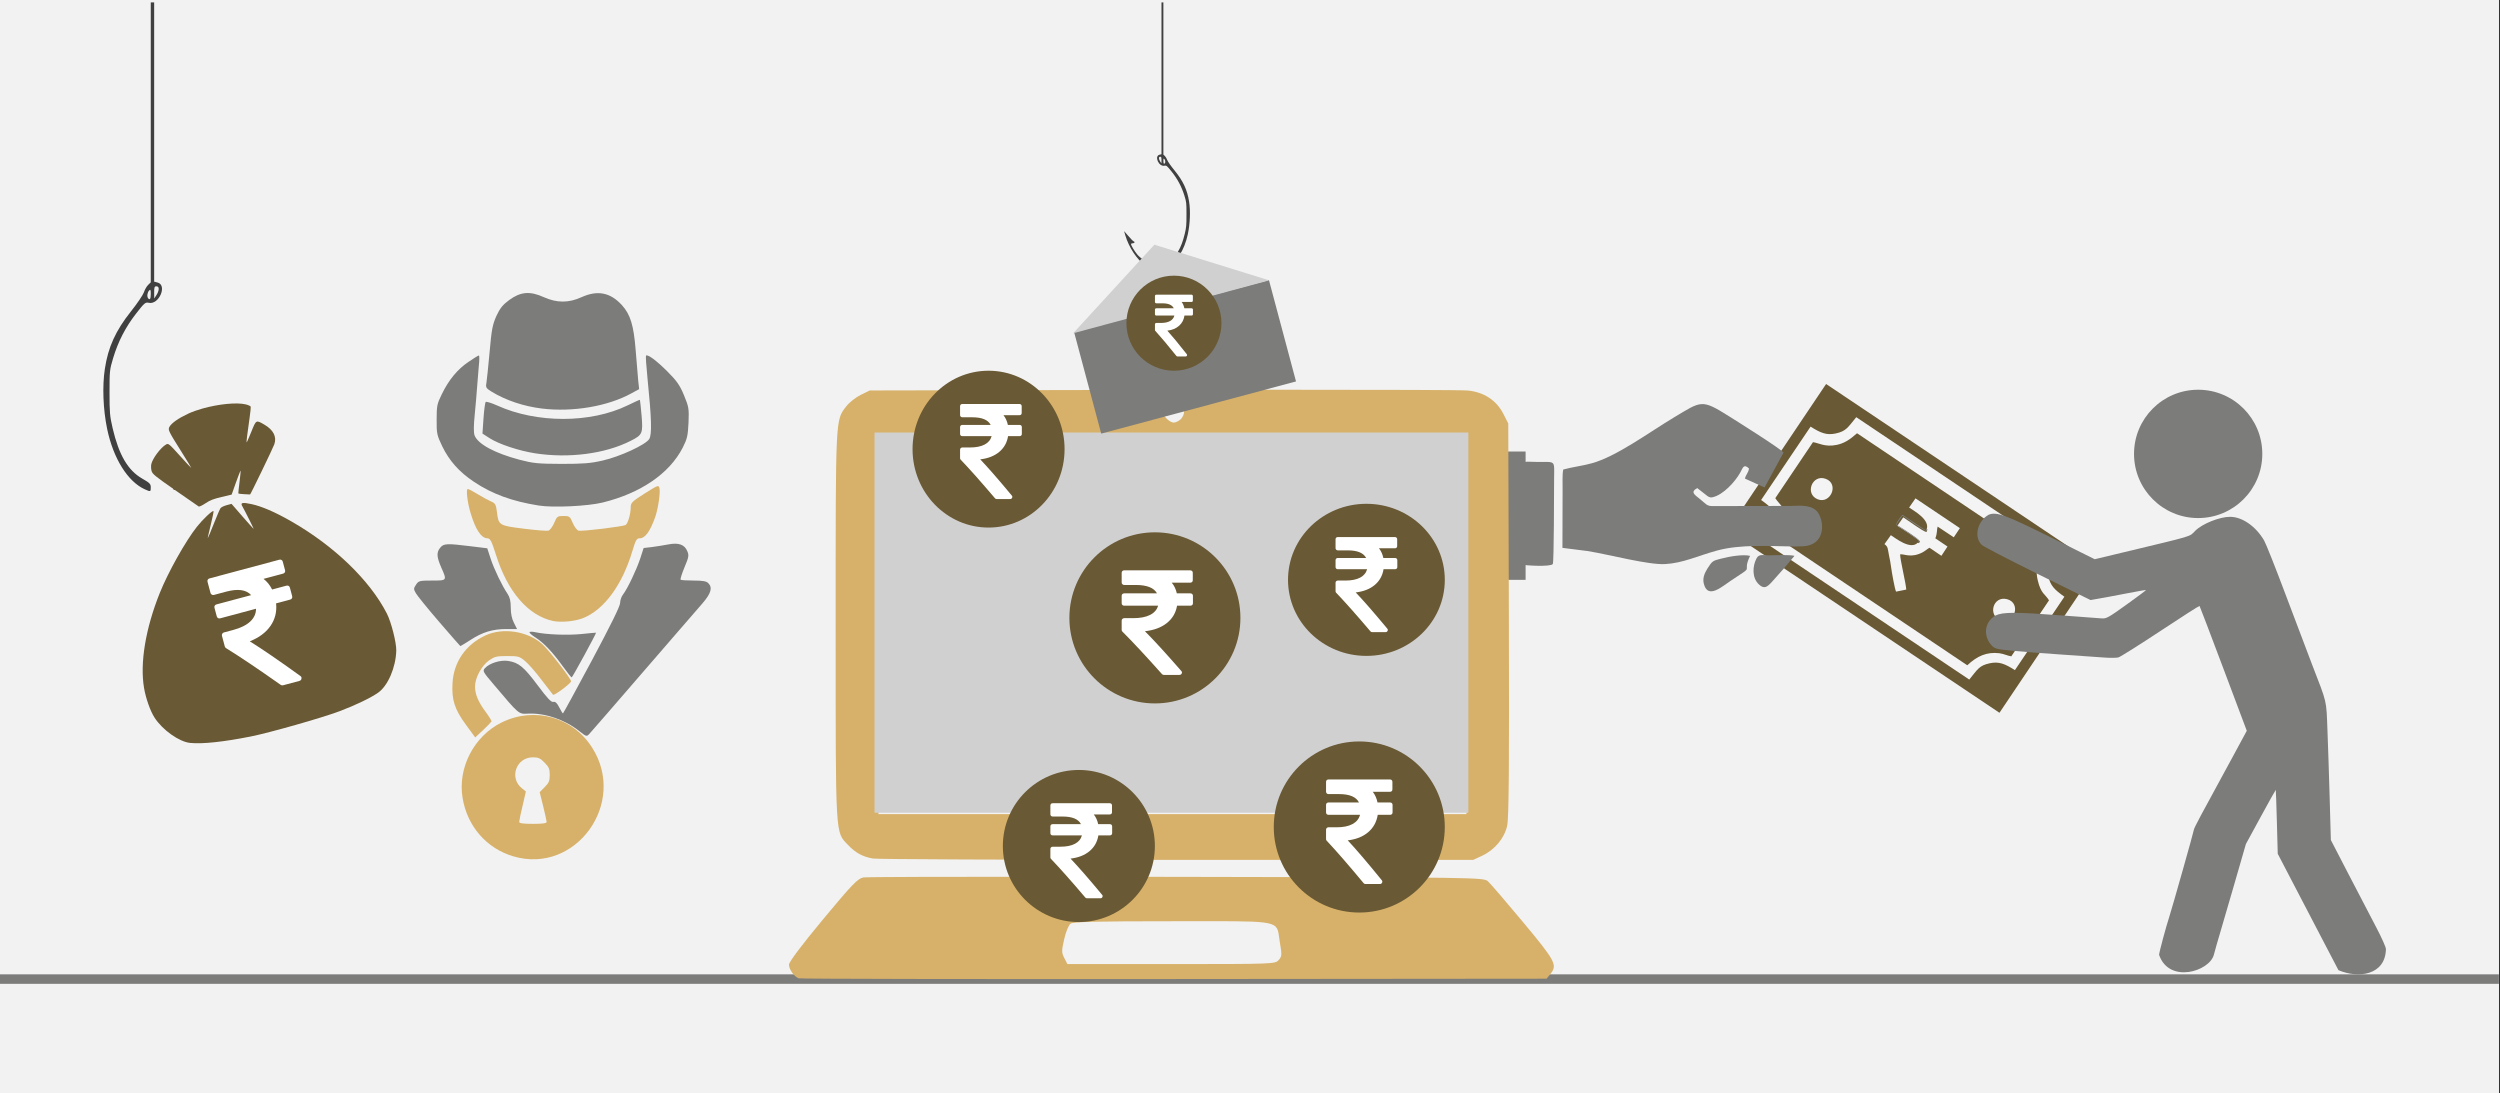 <svg width="526" height="230" xmlns="http://www.w3.org/2000/svg" xmlns:xlink="http://www.w3.org/1999/xlink" overflow="hidden"><rect width="100%" height="100%" fill="#333333" stroke="none"/><defs><clipPath id="clip0"><path d="M0 0 526 0 526 230 0 230Z" fill-rule="evenodd" clip-rule="evenodd"/></clipPath></defs><g clip-path="url(#clip0)"><rect x="0" y="0" width="525.239" height="230" fill="#FFFFFF" transform="scale(1.001 1)"/><rect x="0" y="0" width="525.239" height="230" fill="#F2F2F2" transform="scale(1.001 1)"/><path d="M0 0 525.239 0" stroke="#7C7C7B" stroke-width="1.997" stroke-miterlimit="8" fill="none" fill-rule="evenodd" transform="matrix(1.001 0 -0 1 0 206)"/><path d="M34.882 92.856C31.829 90.409 27.653 88.988 24.108 89.146 22.059 89.245 22.276 89.422 16.919 83.089 14.555 80.306 14.476 80.168 15.028 79.576 15.973 78.531 18.258 77.82 19.873 78.057 22.099 78.393 23.182 79.281 26.097 83.187 28.126 85.91 28.953 86.798 29.386 86.68 29.82 86.581 30.154 86.897 30.627 87.824 31.001 88.534 31.336 89.107 31.415 89.107 31.474 89.107 34.212 84.095 37.481 77.978 41.44 70.559 43.429 66.534 43.429 65.863 43.429 65.311 43.705 64.502 44.04 64.087 44.966 62.884 46.857 58.938 47.664 56.491L48.373 54.301 50.087 54.103C51.032 53.985 52.588 53.728 53.534 53.551 55.72 53.117 56.98 53.571 57.551 54.971 57.926 55.84 57.867 56.215 56.961 58.365 56.409 59.687 56.035 60.871 56.153 60.97 56.252 61.069 57.473 61.147 58.891 61.147 60.762 61.147 61.569 61.285 61.944 61.68 62.909 62.627 62.554 63.831 60.742 65.942 59.797 67.047 57.295 69.928 55.188 72.355 40.731 89.107 37.383 92.954 36.91 93.467 36.398 94 36.28 93.961 34.882 92.856ZM31.277 79.044C29.17 76.124 27.318 74.19 25.605 73.105 24.935 72.69 24.384 72.197 24.384 72.039 24.384 71.881 24.915 71.862 25.605 72.019 27.988 72.532 32.439 72.69 35.374 72.394 37.009 72.217 38.348 72.098 38.368 72.118 38.466 72.236 33.404 81.53 33.247 81.53 33.148 81.53 32.262 80.405 31.277 79.044ZM5.416 69.869C3.013 67.067 0.808 64.364 0.512 63.831 0 62.943 0 62.825 0.532 62.016 1.064 61.207 1.241 61.147 3.88 61.147 7.071 61.147 7.071 61.187 5.83 58.385 4.865 56.175 4.806 55.228 5.613 54.241 6.342 53.334 7.012 53.314 11.975 53.926L15.501 54.36 16.21 56.53C16.958 58.799 18.632 62.272 19.775 63.949 20.247 64.66 20.444 65.469 20.444 66.85 20.444 68.093 20.661 69.198 21.114 70.046L21.764 71.349 19.519 71.349C16.643 71.349 14.496 72 11.955 73.657 10.833 74.367 9.887 74.959 9.848 74.94 9.809 74.94 7.819 72.651 5.416 69.869ZM26.314 45.362C20.72 44.474 16.525 42.935 12.704 40.37 9.592 38.298 7.504 35.931 6.027 32.872 4.924 30.564 4.845 30.209 4.865 27.288 4.865 24.427 4.944 23.974 5.948 21.941 7.425 18.903 9.237 16.712 11.562 15.134 12.625 14.404 13.61 13.792 13.748 13.792 13.866 13.792 13.866 14.799 13.728 16.022 13.61 17.245 13.452 19.199 13.373 20.383 13.295 21.547 13.078 24.151 12.881 26.124 12.625 28.61 12.625 30.031 12.842 30.623 13.551 32.438 17.037 34.333 22.296 35.733 25.171 36.483 26.156 36.582 31.12 36.602 35.709 36.602 37.245 36.483 39.786 35.891 43.429 35.063 48.747 32.596 49.535 31.392 50.146 30.465 50.047 27.071 49.181 18.567 48.925 16.042 48.787 13.911 48.866 13.832 49.2 13.476 50.993 14.799 53.297 17.087 55.365 19.159 55.956 20.008 56.862 22.178 57.867 24.625 57.926 24.96 57.808 27.92 57.67 30.682 57.532 31.333 56.586 33.188 53.809 38.614 47.782 42.758 39.766 44.731 36.634 45.5 29.308 45.856 26.314 45.362ZM25.526 34.372C22.158 33.839 18.022 32.478 16.032 31.215L14.496 30.228 14.713 27.032C14.831 25.276 15.048 23.717 15.166 23.579 15.304 23.441 16.367 23.776 17.569 24.309 25.9 28.097 37.245 28.078 45.005 24.289 46.384 23.618 47.546 23.086 47.585 23.125 47.625 23.165 47.782 24.644 47.94 26.42 48.255 30.209 48.137 30.505 45.616 31.767 40.258 34.49 32.617 35.477 25.526 34.372ZM27.003 24.96C23.143 24.487 19.42 23.244 16.387 21.389 15.264 20.698 15.146 20.501 15.323 19.593 15.422 19.021 15.717 16.101 15.993 13.102 16.407 8.366 16.604 7.34 17.411 5.505 18.179 3.848 18.75 3.137 20.11 2.131 22.512 0.375 24.462 0.197 27.377 1.519 30.154 2.762 32.617 2.762 35.334 1.519 38.703 0 41.381 0.533 43.824 3.216 45.596 5.189 46.285 7.439 46.699 12.687 46.896 15.193 47.132 18.054 47.231 19.061L47.428 20.876 45.832 21.744C40.869 24.487 33.483 25.749 27.003 24.96Z" fill="#7C7C7B" fill-rule="evenodd" transform="matrix(1.001 0 -0 1 87 61)"/><path d="M13.052 48.192C7.401 46.552 3.306 41.866 2.326 35.89 1.269 29.564 4.71 22.886 10.515 20.015 17.435 16.598 25.49 18.843 29.584 25.346 36.947 37.003 26.105 52 13.052 48.192ZM19.992 40.928C19.992 40.714 19.646 39.21 19.261 37.609L18.531 34.68 19.588 33.606C20.472 32.708 20.645 32.297 20.645 31.048 20.645 29.779 20.472 29.388 19.55 28.451 18.666 27.533 18.223 27.338 17.108 27.338 13.591 27.338 12.053 31.673 14.802 33.86L15.628 34.523 14.936 37.531C14.533 39.171 14.225 40.714 14.225 40.928 14.225 41.221 15.032 41.338 17.108 41.338 19.223 41.338 19.992 41.221 19.992 40.928ZM3.037 20.503C0.634 17.223 0 15.231 0.211 11.697 0.461 7.284 2.98 3.632 7.112 1.699 10.765 0 15.897 0.762 19.012 3.476 20.357 4.647 25.124 10.779 25.124 11.345 25.124 11.775 21.587 14.411 21.337 14.177 21.222 14.059 20.107 12.614 18.877 10.994 17.647 9.353 16.09 7.576 15.398 7.03 14.263 6.092 13.975 6.034 11.688 6.034 9.477 6.034 9.073 6.131 7.881 6.952 6.324 8.065 4.94 10.623 4.94 12.439 4.94 14.079 5.613 15.68 7.209 17.828 7.92 18.785 8.458 19.663 8.4 19.8 8.343 19.917 7.555 20.738 6.651 21.597L4.979 23.159 3.037 20.503Z" fill="#D7B169" fill-rule="evenodd" transform="matrix(1.001 0 -0 1 95 132)"/><path d="M18.36 28.659C13.134 27.535 8.796 22.538 6.35 14.751 5.404 11.761 5.147 11.279 4.536 11.259 3.274 11.239 2.09 9.493 1.045 6.061 0.355 3.853 0 0.883 0.414 0.883 0.592 0.883 1.558 1.385 2.564 2.007 3.569 2.629 4.832 3.311 5.364 3.532 6.212 3.893 6.35 4.174 6.547 5.72 6.883 8.529 6.981 8.59 12.168 9.232 14.672 9.553 17.019 9.734 17.354 9.653 17.69 9.553 18.242 8.83 18.577 8.028 19.169 6.643 19.267 6.563 20.529 6.563 21.792 6.563 21.91 6.643 22.482 8.028 22.817 8.83 23.369 9.553 23.705 9.653 24.434 9.834 33.052 8.79 33.605 8.449 34.078 8.168 34.669 6.081 34.669 4.716 34.669 3.793 34.946 3.512 37.608 1.826 40.369 0.08 40.546 0 40.704 0.682 40.941 1.606 40.428 5.037 39.817 6.783 38.712 9.874 37.706 11.259 36.523 11.259 35.931 11.259 35.695 11.66 35.044 13.848 32.914 21.053 29.069 26.311 24.631 28.057 22.916 28.739 20.056 29 18.36 28.659Z" fill="#D7B169" fill-rule="evenodd" transform="matrix(1.001 0 -0 1 98 102)"/><path d="M8.969 102.457C5.37 100.828 2.342 95.977 1.043 89.749 0.2 85.695 0 80.789 0.557 77.132 1.242 72.553 2.813 69.095 6.041 65.022 7.369 63.357 8.583 61.547 8.769 61.004 8.94 60.461 9.34 59.773 9.64 59.465L10.211 58.904 10.211 29.452 10.211 0 10.925 0 10.925 29.379 10.925 58.759 11.625 58.94C13.753 59.465 11.939 63.683 9.797 63.212 9.083 63.049 8.883 63.212 7.141 65.457 4.913 68.317 3.356 71.34 2.299 74.852 1.571 77.295 1.542 77.549 1.542 82.056 1.542 86.292 1.6 87.016 2.199 89.605 3.513 95.234 5.427 98.493 8.412 100.194 10.011 101.117 10.211 101.317 10.211 102.041 10.211 102.982 10.183 103 8.969 102.457ZM10.211 61.366C10.211 60.424 10.154 60.316 9.854 60.642 9.483 61.022 9.369 61.891 9.654 62.253 10.011 62.705 10.211 62.397 10.211 61.366ZM11.882 60.297C11.882 59.935 11.711 59.736 11.396 59.736 10.997 59.736 10.925 59.935 10.925 61.022L10.94 62.307 11.411 61.583C11.668 61.203 11.882 60.623 11.882 60.297ZM14.91 101.823C14.967 101.407 15.167 101.063 15.338 101.063 15.981 101.063 18.937 98.873 19.937 97.66 21.036 96.302 22.35 94.076 22.35 93.551 22.35 93.37 22.093 93.225 21.765 93.225 21.036 93.225 20.765 92.718 21.365 92.483 21.608 92.392 22.522 91.451 23.379 90.383 24.25 89.333 24.964 88.482 24.964 88.519 24.964 88.537 24.75 89.279 24.492 90.184 23.164 94.8 20.051 99.669 17.195 101.588 15.381 102.819 14.753 102.873 14.91 101.823Z" stroke="#7C7C7B" stroke-width="0" stroke-linejoin="round" stroke-miterlimit="10" fill="#404040" fill-rule="evenodd" transform="matrix(1.001 0 -0 1 21.5 0.5)"/><path d="M0 37.13 68.817 37.138 68.84 0.012 0.031 0 0 37.13Z" fill="#695934" fill-rule="evenodd" transform="matrix(0.831 0.557 -0.557 0.831 384.184 80.776)"/><path d="M0.05 6.998 0 25.611C2.504 25.673 3.904 25.929 5.23 27.332 6.855 29.054 6.645 29.829 6.924 32.589L57.391 32.609C57.678 29.86 57.414 29.05 59.085 27.336 60.438 25.948 61.761 25.673 64.261 25.611L64.311 6.998C61.696 6.932 60.515 6.676 59.081 5.273 57.468 3.691 57.651 2.625 57.391 0.012L6.924 0C6.649 2.722 6.847 3.602 5.226 5.269 3.861 6.668 2.535 6.932 0.05 6.998Z" fill="#F4F4F4" fill-rule="evenodd" transform="matrix(0.831 0.557 -0.557 0.831 384.802 83.918)"/><path d="M0.027 6.714 0 20.909C1.336 21.518 2.453 21.238 4.379 23.132 5.619 24.358 6.181 25.477 6.671 27.596L53.111 27.627C53.738 24.879 54.91 22.99 57.283 21.775 58.087 21.365 59.154 21.212 59.752 20.909L59.782 6.714C58.393 6.043 57.639 6.569 55.415 4.48 54.148 3.292 53.608 2.169 53.107 0.031L6.683 0C6.147 2.073 5.569 3.326 4.463 4.442 2.706 6.22 1.091 6.193 0.027 6.714Z" fill="#695934" fill-rule="evenodd" transform="matrix(0.831 0.557 -0.557 0.831 385.168 87.435)"/><path d="M5.656 4.159C5.897 4.392 5.81 3.853 5.923 4.601 5.173 4.916 1.307 4.706 0.151 4.749L0.109 6.929C1.078 6.902 5.358 6.759 5.95 7.065 5.784 7.787 5.912 7.294 5.644 7.504 5.264 9.641 1.213 9.292 0.072 9.315L0 11.628C0.987 11.663 1.074 12.035 2.14 13.091 2.758 13.7 3.327 14.247 3.926 14.945 4.446 15.554 7.072 18.293 7.592 18.569L9.133 17.017C8.399 16.008 4.559 12.528 3.937 11.581 4.57 10.992 6.285 11.046 7.626 8.598 7.882 8.132 8.063 7.426 8.289 6.988L11.323 7.003 11.296 4.667 8.207 4.656C7.992 3.523 7.411 2.976 7.242 2.34L11.315 2.32 11.307 0.004 0.064 0 0.026 2.347C1.338 2.363 5.2 2.014 5.656 4.159Z" fill="#F4F4F4" fill-rule="evenodd" transform="matrix(0.831 0.557 -0.557 0.831 402.965 104.819)"/><path d="M2.98 0.996C0 2.015 1.539 6.341 4.437 5.372 7.246 4.43 5.886 0 2.98 0.996Z" fill="#F4F4F4" fill-rule="evenodd" transform="matrix(0.831 0.557 -0.557 0.831 420.38 123.585)"/><path d="M2.904 0.772C0 1.513 1 5.888 3.927 5.279 6.793 4.685 5.935 0 2.904 0.772Z" fill="#F4F4F4" fill-rule="evenodd" transform="matrix(0.831 0.557 -0.557 0.831 382.113 98.473)"/><path d="M6.021 3.783C6.301 3.566 6.167 4.076 6.341 3.328 5.722 3.011 1.245 3.16 0.233 3.188L0.276 0.929C1.486 0.884 5.529 1.101 6.313 0.776 6.195 0 6.285 0.559 6.033 0.318L6.175 0.76 0.173 0.772C0.035 1.487 0 2.629 0.189 3.268L6.175 3.316 6.021 3.783Z" fill="#7F7F7F" fill-rule="evenodd" transform="matrix(0.831 0.557 -0.557 0.831 400.567 107.574)"/><rect x="0" y="0" width="30.955" height="27" fill="#7C7C7B" transform="matrix(1.001 0 -0 1 290 95)"/><path d="M328.91 98.786C328.679 99.732 328.786 101.825 328.769 102.929L328.737 115.273 334.003 115.937C338.728 116.698 346.755 118.88 350.355 118.682 354.099 118.48 357.241 116.936 361.219 115.847 366.25 114.468 372.308 114.925 377.571 114.986 378.136 114.989 378.307 114.95 378.946 114.949 384.443 114.955 383.868 109.249 382.245 107.535 380.821 106.035 378.14 106.45 376.757 106.448L360.403 106.48C359.082 106.509 358.904 105.988 357.646 104.981 356.568 104.107 355.564 103.532 357.103 102.694 359.287 104.322 359.45 104.835 360.405 104.605 362.556 104.074 364.997 101.465 366.129 99.464 366.707 98.452 366.832 97.511 367.977 98.552 367.945 99.361 367.321 99.844 367.137 100.696L371.264 102.567 375.261 95.226C374.756 94.472 365.451 88.631 363.862 87.629 357.944 83.9 358.03 84.344 352.179 87.839 347.041 90.91 340.082 96.087 334.848 97.489 332.709 98.063 330.8 98.267 328.91 98.786Z" fill="#7C7C7B" fill-rule="evenodd"/><path d="M320.272 118.791C320.686 118.978 326.238 119.309 326.705 118.679 326.97 118.321 326.965 103.082 326.985 100.55 327.019 96.716 327.335 97.235 323.52 97.191 319.775 97.147 320.121 96.606 320.08 100.4L319.944 115.655C319.934 116.609 319.666 117.914 320.272 118.791Z" fill="#7C7C7B" fill-rule="evenodd"/><path d="M368.216 116.956C366.759 116.581 363.916 117.066 362.011 117.564 360.415 117.981 360.262 118 359.223 119.65 358.498 120.813 358.226 121.784 358.489 122.831 359.327 126.138 362.291 123.42 364.103 122.224 369.662 118.556 366.301 120.962 368.216 116.956Z" fill="#7C7C7B" fill-rule="evenodd"/><path d="M377.558 116.952C376.568 116.666 373.282 116.836 372.011 116.839 371.052 116.834 370.094 116.502 369.589 117.451 368.706 119.106 368.583 121.583 370.086 122.975 371.201 124.011 371.811 123.511 372.824 122.414 374.439 120.661 376.057 118.771 377.558 116.952Z" fill="#7C7C7B" fill-rule="evenodd"/><path d="M88.408 111.818C86.18 111.821 83.601 111.827 80.617 111.827 64.5 111.827 59.731 111.944 59.178 112.348 58.78 112.64 58.194 114.07 57.846 115.596 57.284 118.064 57.287 118.443 57.876 119.583L58.527 120.843 80.345 120.843C101.804 120.843 102.176 120.829 102.921 120.005 103.616 119.236 103.636 118.926 103.175 116.232 102.452 112.012 104.005 111.803 88.408 111.819ZM56.327 102.462C64.106 102.465 72.611 102.474 81.48 102.489 145.322 102.605 145.997 102.615 146.913 103.426 147.421 103.877 150.751 107.75 154.312 112.032 161.173 120.285 161.567 121.038 160.022 122.949L159.24 123.917 80.945 123.989C37.883 124.028 2.375 123.96 2.037 123.837 1.093 123.493 0.009 121.969 0 120.97 0 120.403 2.612 116.914 7.132 111.464 13.236 104.107 14.469 102.821 15.623 102.614 16.18 102.514 32.989 102.457 56.327 102.463ZM80.707 63.845C80.792 63.852 80.877 63.857 80.962 63.861 81.085 63.858 81.208 63.853 81.331 63.845 81.256 63.867 81.174 63.879 81.08 63.879 80.956 63.879 80.83 63.864 80.707 63.845ZM74.351 43.184 86.146 43.184C86.279 43.184 86.387 43.227 86.473 43.312 86.557 43.397 86.6 43.506 86.6 43.639L86.6 45.087C86.6 45.22 86.557 45.329 86.473 45.414 86.387 45.499 86.279 45.541 86.146 45.541L82.843 45.541C83.287 46.119 83.59 46.8 83.751 47.586L86.175 47.586C86.307 47.586 86.416 47.628 86.501 47.714 86.586 47.799 86.629 47.907 86.629 48.04L86.629 49.489C86.629 49.621 86.586 49.73 86.501 49.815 86.416 49.9 86.307 49.943 86.175 49.943L83.793 49.943C83.576 51.306 82.966 52.413 81.964 53.265 80.962 54.117 79.658 54.638 78.052 54.827 79.63 56.512 81.799 59.048 84.558 62.437 84.691 62.589 84.71 62.75 84.615 62.92 84.54 63.091 84.403 63.176 84.204 63.176L81.44 63.176C81.288 63.176 81.17 63.119 81.085 63.005 78.193 59.531 75.84 56.829 74.025 54.898 73.94 54.813 73.898 54.709 73.898 54.586L73.898 52.782C73.898 52.659 73.942 52.553 74.032 52.463 74.122 52.373 74.228 52.328 74.351 52.328L75.939 52.328C77.187 52.328 78.191 52.124 78.952 51.717 79.713 51.31 80.197 50.719 80.405 49.942L74.351 49.942C74.219 49.942 74.11 49.9 74.025 49.815 73.94 49.73 73.898 49.621 73.898 49.488L73.898 48.04C73.898 47.907 73.94 47.799 74.025 47.713 74.11 47.628 74.219 47.586 74.351 47.586L80.206 47.586C79.667 46.516 78.401 45.981 76.407 45.981L74.351 45.981C74.228 45.981 74.122 45.936 74.032 45.846 73.942 45.756 73.898 45.65 73.898 45.527L73.898 43.639C73.898 43.506 73.94 43.397 74.025 43.312 74.11 43.227 74.219 43.184 74.351 43.184ZM80.422 35.193C79.894 35.193 77.095 35.939 74.202 36.851 71.308 37.764 67.467 38.964 65.667 39.519 63.866 40.075 62.149 40.85 61.85 41.242 60.656 42.807 62.288 49.859 65.105 55.309 67.905 60.728 73.284 66.35 78.566 69.38 80.649 70.575 80.664 70.572 83.805 68.49 87.017 66.362 91.849 61.684 93.786 58.829 97.922 52.732 100.615 43.487 98.914 41.226 98.373 40.507 82.085 35.193 80.422 35.193ZM80.655 20.712 80.655 20.712C81.297 20.712 85.265 22.715 90.279 25.57 94.972 28.242 102.31 32.382 106.587 34.77L114.362 39.113 114.342 40.943C114.309 44.086 114.173 44.208 110.713 44.208 107.783 44.208 107.631 44.256 107.117 45.33 106.821 45.947 106.213 46.519 105.765 46.599 105.316 46.681 104.804 46.883 104.626 47.051 104.448 47.218 104.514 50.658 104.774 54.695 105.034 58.732 105.364 63.971 105.508 66.338L105.768 70.641 106.995 70.777C108.377 70.929 109.97 72.221 110.514 73.632 110.971 74.816 110.059 77.158 108.898 77.78 108.33 78.085 99.397 78.223 80.25 78.223L52.427 78.223 51.58 77.143C50.729 76.061 50.566 75.447 50.72 73.92 50.84 72.724 52.777 70.846 53.889 70.846 54.417 70.846 54.923 70.615 55.012 70.334 55.18 69.807 55.937 58.873 56.344 51.105L56.573 46.732 55.401 46.597C54.639 46.509 54.051 46.103 53.723 45.437 53.264 44.507 52.925 44.394 50.031 44.208L46.844 44.003 46.713 42.403C46.464 39.356 46.54 39.283 54.509 34.785 75.39 22.998 79.636 20.712 80.655 20.712ZM18.814 9.374 18.814 49.331 18.814 89.288 80.603 89.288 142.391 89.288 142.391 49.331 142.391 9.374 80.603 9.374ZM80.716 2.407C79.997 2.407 78.556 3.911 78.556 4.661 78.556 5.487 80.027 6.915 80.877 6.915 81.253 6.915 81.898 6.61 82.309 6.237 82.721 5.864 83.058 5.137 83.058 4.621 83.058 3.685 81.706 2.407 80.716 2.407ZM102.67 0C125.144-0.006 141.644 0.054 142.701 0.164 146.093 0.508 148.7 2.221 150.148 5.059L151.189 7.097 151.315 48.295C151.406 78.271 151.314 90.09 150.969 91.686 150.396 94.35 148.347 96.814 145.665 98.061L143.823 98.917 81.559 98.917C47.314 98.917 18.556 98.791 17.654 98.637 15.492 98.268 13.984 97.445 12.409 95.776 9.706 92.914 9.812 94.801 9.812 49.586 9.812 5.267 9.751 6.501 12.043 3.494 12.652 2.693 14.011 1.614 15.062 1.095L16.973 0.153 78.556 0.029C87.024 0.013 95.179 0.001 102.67 0.001Z" fill="#D7B169" fill-rule="evenodd" transform="matrix(1.001 0 -0 1 166 82)"/><rect x="0" y="0" width="124.819" height="80" fill="#D0D0D0" transform="matrix(1.001 0 -0 1 184 91)"/><path d="M0-115.681C0-115.296-0.928-113.22-2.061-111.067-3.195-108.915-5.8-103.911-7.85-99.947L-11.577-92.74-11.819-84.12C-11.952-79.379-12.164-72.873-12.29-69.663-12.548-63.115-12.29-64.191-15.587-55.652-16.55-53.155-19.045-46.559-21.13-40.993-23.216-35.428-25.231-30.351-25.608-29.711-27.364-26.728-30.185-24.758-32.727-24.738-34.913-24.721-38.577-26.18-40.062-27.659-41.404-28.996-39.924-28.552-55.558-32.305L-61.208-33.661-70.116-29.225C-79.96-24.322-81.78-23.648-83.464-24.283-85.857-25.558-86.691-29.001-84.945-30.655-84.559-31.01-79.262-33.763-73.175-36.773L-62.106-42.247C-59.481-41.809-56.736-41.29-54.392-40.832-52.247-40.412-50.462-40.101-50.426-40.142-50.389-40.182-52.227-41.558-54.509-43.199-58.252-45.889-58.758-46.176-59.655-46.117-60.202-46.08-63.891-45.805-67.854-45.506-77.829-44.752-80.497-44.75-82.052-45.495-84.553-46.915-84.629-50.038-82.794-51.884-82.124-52.52-81.769-52.605-78.43-52.927-76.432-53.121-71.908-53.471-68.378-53.705-64.848-53.939-60.839-54.22-59.471-54.329-58.102-54.439-56.647-54.436-56.237-54.323-55.828-54.21-51.846-51.703-47.388-48.752-42.93-45.8-39.236-43.432-39.178-43.49-39.12-43.547-36.862-49.48-34.16-56.675L-29.248-69.756C-30.224-71.56-31.246-73.454-32.139-75.111-32.871-76.466-33.853-78.276-34.322-79.132-38.486-86.729-40.346-90.239-40.346-90.499-40.346-90.787-44.995-107.258-45.56-108.969-46.234-111.014-47.681-116.421-47.681-116.894-45.584-123.026-37.095-120.398-36.168-116.882-35.847-115.67-35.3-113.743-34.951-112.601-34.603-111.46-33.221-106.717-31.879-102.062L-29.44-93.597-26.324-87.868C-24.61-84.716-23.183-82.162-23.155-82.192-23.126-82.222-23.021-85.258-22.921-88.939L-22.741-95.632-18.797-103.209C-16.628-107.376-13.757-112.887-12.416-115.455L-9.978-120.125C-5.852-121.901-0.117-121.235 0-115.681ZM-37.297-23.989C-34.459-23.433-31.026-20.798-29.735-18.185-28.821-16.333-28.213-13.306-28.395-11.506-28.511-10.356-28.46-10.008-28.157-9.893-27.861-9.78-27.77-9.259-27.77-7.662-27.77-5.623-27.784-5.578-28.413-5.578-28.855-5.578-29.627-5.019-30.898-3.778-32.182-2.524-33.354-1.677-34.761-0.989-36.735-0.023-36.849 0-39.691 0-42.522 0-42.653-0.026-44.578-0.968-45.994-1.661-47.069-2.453-48.363-3.755-49.504-4.904-50.382-5.575-50.744-5.576-51.23-5.578-51.341-5.764-51.475-6.811-51.562-7.488-51.673-8.32-51.723-8.659-51.787-9.098-51.664-9.313-51.298-9.408-50.915-9.507-50.825-9.682-50.949-10.089-51.039-10.391-51.184-11.598-51.268-12.772-51.422-14.902-51.42-14.911-50.272-17.164-47.523-22.562-42.77-25.062-37.297-23.989ZM-50.469-15.373C-50.746-14.58-50.654-11.299-50.332-10.46L-50.072-9.78-46.322-9.69C-41.414-9.572-29.687-9.82-29.458-10.047-29.166-10.336-28.799-12.668-29.013-12.869-29.227-13.068-48.047-15.891-49.432-15.932-50.074-15.951-50.313-15.822-50.469-15.373Z" fill="#7C7C7B" fill-rule="evenodd" transform="matrix(1.001 8.75495e-08 8.74228e-08 -1 502 84)"/><path d="M0 13.5C-3.43249e-15 6.044 6.035 0 13.48 0 20.925-3.43746e-15 26.961 6.044 26.961 13.5 26.961 20.956 20.925 27 13.48 27 6.035 27-5.14873e-15 20.956 0 13.5Z" fill="#7C7C7B" fill-rule="evenodd" transform="matrix(1.001 0 -0 1 449 82)"/><path d="M0 18C-4.57665e-15 8.059 8.047 0 17.974 0 27.901-4.58328e-15 35.948 8.059 35.948 18 35.948 27.941 27.901 36 17.974 36 8.047 36-6.86497e-15 27.941 0 18Z" fill="#695934" fill-rule="evenodd" transform="matrix(1.001 0 -0 1 225 112)"/><path d="M14.828 4.984C14.728 4.891 14.6 4.844 14.445 4.844L11.593 4.844C11.404 3.979 11.048 3.229 10.525 2.594L14.411 2.594C14.567 2.594 14.695 2.547 14.795 2.454 14.895 2.36 14.945 2.24 14.945 2.094L14.945 0.5C14.945 0.354 14.895 0.235 14.795 0.141 14.695 0.047 14.567 0 14.411 0L0.534 0C0.378 0 0.25 0.047 0.15 0.14 0.05 0.234 0 0.354 0 0.5L0 2.578C0 2.713 0.053 2.831 0.159 2.93 0.264 3.029 0.389 3.078 0.534 3.078L2.952 3.078C5.298 3.078 6.789 3.666 7.422 4.844L0.534 4.844C0.378 4.844 0.25 4.89 0.15 4.984 0.05 5.078 0 5.198 0 5.343L0 6.937C0 7.083 0.05 7.203 0.15 7.297 0.25 7.39 0.378 7.437 0.534 7.437L7.656 7.437C7.411 8.292 6.841 8.942 5.946 9.39 5.051 9.839 3.87 10.062 2.402 10.062L0.534 10.062C0.389 10.062 0.264 10.112 0.159 10.211 0.053 10.31 0 10.427 0 10.562L0 12.547C0 12.683 0.05 12.797 0.15 12.891 2.285 15.016 5.054 17.989 8.457 21.813 8.557 21.938 8.696 22 8.874 22L12.126 22C12.36 22 12.521 21.907 12.61 21.719 12.721 21.532 12.699 21.354 12.543 21.188 9.297 17.458 6.744 14.667 4.887 12.812 6.778 12.604 8.312 12.031 9.491 11.094 10.669 10.156 11.386 8.937 11.643 7.437L14.445 7.437C14.6 7.437 14.728 7.391 14.828 7.297 14.928 7.203 14.979 7.084 14.979 6.938L14.979 5.344C14.979 5.198 14.928 5.078 14.828 4.984Z" fill="#FFFFFF" fill-rule="evenodd" transform="matrix(1.001 0 -0 1 236 120)"/><path d="M0 18C-4.57665e-15 8.059 8.047 0 17.974 0 27.901-4.58328e-15 35.948 8.059 35.948 18 35.948 27.941 27.901 36 17.974 36 8.047 36-6.86497e-15 27.941 0 18Z" fill="#695934" fill-rule="evenodd" transform="matrix(1.001 0 -0 1 268 156)"/><path d="M13.84 4.984C13.747 4.891 13.627 4.844 13.482 4.844L10.82 4.844C10.643 3.979 10.311 3.229 9.823 2.594L13.45 2.594C13.596 2.594 13.715 2.547 13.809 2.454 13.902 2.36 13.948 2.24 13.948 2.094L13.948 0.5C13.948 0.354 13.902 0.235 13.809 0.141 13.715 0.047 13.596 0 13.45 0L0.498 0C0.353 0 0.233 0.047 0.14 0.14 0.047 0.234 0 0.354 0 0.5L0 2.578C0 2.713 0.049 2.831 0.148 2.93 0.246 3.029 0.363 3.078 0.498 3.078L2.755 3.078C4.945 3.078 6.336 3.666 6.927 4.844L0.498 4.844C0.353 4.844 0.233 4.89 0.14 4.984 0.047 5.078 0 5.198 0 5.343L0 6.937C0 7.083 0.047 7.203 0.14 7.297 0.233 7.391 0.353 7.437 0.498 7.437L7.146 7.437C6.917 8.292 6.385 8.942 5.55 9.39 4.714 9.839 3.612 10.062 2.242 10.062L0.498 10.062C0.363 10.062 0.246 10.112 0.148 10.211 0.049 10.31 0 10.427 0 10.562L0 12.547C0 12.683 0.047 12.797 0.14 12.891 2.133 15.016 4.717 17.989 7.893 21.813 7.986 21.938 8.116 22 8.282 22L11.318 22C11.536 22 11.687 21.907 11.769 21.719 11.873 21.532 11.852 21.354 11.707 21.188 8.677 17.458 6.295 14.667 4.561 12.812 6.326 12.604 7.758 12.031 8.858 11.094 9.958 10.156 10.627 8.937 10.867 7.437L13.482 7.437C13.627 7.437 13.747 7.391 13.84 7.297 13.933 7.204 13.98 7.084 13.98 6.938L13.98 5.344C13.98 5.198 13.933 5.078 13.84 4.984Z" fill="#FFFFFF" fill-rule="evenodd" transform="matrix(1.001 0 -0 1 279 164)"/><path d="M27.1 0.002C25.954 0.017 24.855 0.102 23.9 0.269 21.673 0.659 19.962 1.294 19.364 1.954 18.907 2.46 18.964 2.742 20.572 7.942 21.167 9.864 21.632 11.459 21.607 11.484 21.581 11.51 20.832 10.103 19.942 8.357 18.395 5.324 18.298 5.19 17.761 5.324 16.527 5.632 14.259 7.41 13.685 8.52 13.512 8.854 13.371 9.474 13.371 9.898 13.371 10.579 13.814 11.193 17.12 15.104 19.182 17.542 20.939 19.617 21.026 19.714 21.112 19.811 21.806 19.681 22.567 19.424 23.689 19.047 24.371 18.97 26.152 19.019L28.353 19.081 29.878 16.861C30.717 15.641 31.431 14.67 31.464 14.702 31.497 14.736 31.131 15.73 30.649 16.913 30.168 18.096 29.774 19.122 29.774 19.194 29.774 19.266 30.291 19.484 30.923 19.679L30.923 19.679C31.554 19.874 32.084 20.045 32.1 20.059 32.171 20.122 39.279 11.865 39.747 11.174 40.68 9.8 40.339 8.196 38.782 6.635 37.354 5.204 37.393 5.194 35.75 7.387 34.941 8.468 34.252 9.325 34.22 9.293 34.16 9.233 34.798 7.641 36.203 4.344 36.637 3.325 36.992 2.384 36.992 2.252 36.992 2.12 36.613 1.799 36.15 1.539 34.409 0.56 30.538-0.041 27.1 0.002ZM26.765 20.959C26.18 20.959 25.547 21.082 25.357 21.233 25.166 21.383 24.158 22.663 23.115 24.076 22.072 25.489 21.183 26.646 21.138 26.646 21.093 26.646 21.689 25.498 22.463 24.095 23.237 22.691 23.827 21.5 23.774 21.448 23.561 21.235 21.141 22.543 19.549 23.731 16.447 26.045 11.235 31.403 8.415 35.176 3.61 41.605 0.563 48.339 0.076 53.604-0.129 55.823 0.093 58.638 0.598 60.213 1.546 63.17 4.3 66.492 6.48 67.307 8.927 68.223 13.271 68.905 19.105 69.29 23.099 69.554 34.67 69.374 38.523 68.988 42.134 68.626 45.634 67.961 47.391 67.304 49.725 66.431 52.302 63.155 53.311 59.781 53.789 58.181 53.846 53.682 53.413 51.688 51.74 43.974 46.383 35.086 38.98 27.739 36.175 24.955 33.811 23.087 31.807 22.068 30.156 21.229 29.676 21.195 29.861 21.931 30.249 23.476 31.034 27.323 30.943 27.232 30.886 27.174 30.161 25.739 29.332 24.043L27.826 20.959Z" fill="#695934" fill-rule="evenodd" transform="matrix(0.967 -0.259 0.258 0.966 16.4 92.973)"/><path d="M16.243 5.828C16.133 5.719 15.993 5.664 15.823 5.664L12.699 5.664C12.491 4.653 12.102 3.776 11.529 3.033L15.786 3.033C15.957 3.033 16.097 2.978 16.207 2.869 16.316 2.759 16.37 2.619 16.37 2.449L16.37 0.585C16.37 0.414 16.316 0.274 16.207 0.164 16.096 0.055 15.957 0 15.786 0L0.585 0C0.414 0 0.274 0.055 0.164 0.164 0.055 0.274 0 0.414 0 0.585L0 3.015C0 3.173 0.058 3.31 0.174 3.426 0.289 3.541 0.426 3.599 0.585 3.599L3.234 3.599C5.804 3.599 7.436 4.287 8.13 5.664L0.585 5.664C0.414 5.664 0.274 5.718 0.164 5.828 0.055 5.938 0 6.078 0 6.248L0 8.112C0 8.283 0.055 8.423 0.164 8.532 0.274 8.642 0.414 8.696 0.585 8.696L8.387 8.696C8.119 9.696 7.494 10.457 6.514 10.98 5.533 11.504 4.239 11.766 2.631 11.766L0.585 11.766C0.426 11.766 0.289 11.824 0.174 11.94 0.058 12.056 0 12.193 0 12.351L0 14.671C0 14.83 0.055 14.964 0.164 15.073 2.503 17.558 5.536 21.036 9.263 25.506 9.373 25.653 9.525 25.726 9.72 25.726L13.283 25.726C13.539 25.726 13.716 25.616 13.813 25.396 13.935 25.177 13.911 24.97 13.74 24.775 10.183 20.415 7.388 17.15 5.353 14.982 7.424 14.739 9.105 14.068 10.396 12.972 11.687 11.876 12.473 10.451 12.753 8.697L15.823 8.697C15.993 8.697 16.133 8.642 16.243 8.532 16.353 8.423 16.407 8.283 16.407 8.112L16.407 6.249C16.407 6.078 16.353 5.938 16.243 5.828Z" fill="#FFFFFF" fill-rule="evenodd" transform="matrix(0.967 -0.259 0.258 0.966 43.514 121.849)"/><path d="M-5.022-55.705C-3.007-54.819-1.312-52.181-0.584-48.796-0.112-46.591 0-43.924-0.312-41.936-0.696-39.446-1.576-37.566-3.383-35.352-4.127-34.446-4.807-33.462-4.91-33.167-5.006-32.872-5.23-32.498-5.398-32.33L-5.718-32.025-5.718-16.013-5.718 0-6.118 0-6.118-15.973-6.118-31.947-6.51-32.045C-7.702-32.33-6.686-34.624-5.486-34.368-5.086-34.279-4.974-34.368-3.999-35.588-2.751-37.143-1.879-38.787-1.288-40.696-0.88-42.025-0.864-42.162-0.864-44.613-0.864-46.916-0.896-47.31-1.232-48.717-1.967-51.778-3.039-53.549-4.711-54.474-5.606-54.976-5.718-55.085-5.718-55.478-5.718-55.99-5.702-56-5.022-55.705ZM-5.718-33.364C-5.718-32.852-5.686-32.793-5.518-32.97-5.31-33.177-5.246-33.649-5.406-33.846-5.606-34.092-5.718-33.925-5.718-33.364ZM-6.654-32.783C-6.654-32.586-6.558-32.478-6.382-32.478-6.158-32.478-6.118-32.586-6.118-33.177L-6.126-33.876-6.39-33.482C-6.534-33.275-6.654-32.96-6.654-32.783ZM-8.349-55.36C-8.381-55.134-8.493-54.947-8.589-54.947-8.949-54.947-10.605-53.756-11.165-53.097-11.78-52.358-12.516-51.148-12.516-50.863-12.516-50.764-12.372-50.685-12.188-50.685-11.78-50.685-11.629-50.41-11.964-50.282-12.1-50.233-12.612-49.721-13.092-49.14-13.58-48.569-13.98-48.107-13.98-48.127-13.98-48.136-13.86-48.54-13.716-49.032-12.972-51.542-11.229-54.189-9.629-55.232-8.613-55.902-8.261-55.931-8.349-55.36Z" stroke="#7C7C7B" stroke-width="0" stroke-linejoin="round" stroke-miterlimit="10" fill="#404040" fill-rule="evenodd" transform="matrix(1.001 8.75495e-08 8.74228e-08 -1 250.5 0.5)"/><rect x="0" y="0" width="42.386" height="22.097" fill="#7C7C7B" transform="matrix(0.967 -0.259 0.258 0.966 225.993 69.885)"/><path d="M0 13.539 21.323 0 42.647 13.539Z" fill="#D0D0D0" fill-rule="evenodd" transform="matrix(0.967 -0.261 0.261 0.965 222.259 57.052)"/><path d="M0 10C-2.54258e-15 4.477 4.471 0 9.986 0 15.5-2.54627e-15 19.971 4.477 19.971 10 19.971 15.523 15.5 20 9.986 20 4.471 20-3.81387e-15 15.523 0 10Z" fill="#695934" fill-rule="evenodd" transform="matrix(1.001 0 -0 1 237 58)"/><path d="M7.908 2.945C7.855 2.89 7.787 2.862 7.704 2.862L6.183 2.862C6.082 2.352 5.892 1.908 5.613 1.533L7.686 1.533C7.769 1.533 7.837 1.505 7.891 1.45 7.944 1.394 7.971 1.324 7.971 1.238L7.971 0.296C7.971 0.209 7.944 0.139 7.891 0.083 7.837 0.028 7.769 0 7.686 0L0.285 0C0.202 0 0.133 0.028 0.08 0.083 0.027 0.138 0 0.209 0 0.295L0 1.523C0 1.603 0.028 1.673 0.085 1.731 0.141 1.79 0.207 1.819 0.285 1.819L1.575 1.819C2.826 1.819 3.621 2.166 3.958 2.862L0.285 2.862C0.202 2.862 0.133 2.89 0.08 2.945 0.027 3.001 0 3.071 0 3.157L0 4.099C0 4.186 0.027 4.256 0.08 4.312 0.133 4.367 0.202 4.395 0.285 4.395L4.083 4.395C3.953 4.9 3.649 5.284 3.171 5.549 2.694 5.814 2.064 5.946 1.281 5.946L0.285 5.946C0.207 5.946 0.141 5.975 0.085 6.034 0.028 6.092 0 6.162 0 6.241L0 7.414C0 7.494 0.027 7.562 0.08 7.617 1.219 8.873 2.695 10.63 4.51 12.889 4.564 12.963 4.638 13 4.733 13L6.467 13C6.592 13 6.678 12.945 6.725 12.834 6.785 12.723 6.773 12.618 6.69 12.52 4.958 10.316 3.597 8.667 2.607 7.571 3.615 7.448 4.433 7.109 5.062 6.555 5.69 6.001 6.073 5.281 6.209 4.395L7.704 4.395C7.787 4.395 7.855 4.367 7.908 4.312 7.962 4.257 7.989 4.186 7.989 4.099L7.989 3.158C7.989 3.071 7.962 3.001 7.908 2.945Z" fill="#FFFFFF" fill-rule="evenodd" transform="matrix(1.001 0 -0 1 243 62)"/><path d="M0 16C-4.19526e-15 7.163 7.377 0 16.476 0 25.576-4.07403e-15 32.952 7.163 32.952 16 32.952 24.837 25.576 32 16.476 32 7.377 32-6.29289e-15 24.837 0 16Z" fill="#695934" fill-rule="evenodd" transform="matrix(1.001 0 -0 1 271 106)"/><path d="M12.851 4.531C12.765 4.446 12.654 4.404 12.519 4.404L10.047 4.404C9.883 3.618 9.575 2.936 9.122 2.358L12.49 2.358C12.625 2.358 12.736 2.316 12.822 2.231 12.909 2.145 12.952 2.036 12.952 1.904L12.952 0.455C12.952 0.322 12.909 0.213 12.822 0.128 12.735 0.043 12.625 0 12.49 0L0.463 0C0.328 0 0.217 0.043 0.13 0.128 0.044 0.213 0 0.322 0 0.454L0 2.344C0 2.467 0.046 2.573 0.137 2.663 0.229 2.753 0.337 2.798 0.463 2.798L2.559 2.798C4.592 2.798 5.883 3.333 6.433 4.403L0.463 4.403C0.328 4.403 0.217 4.446 0.13 4.531 0.044 4.616 0 4.725 0 4.858L0 6.307C0 6.439 0.043 6.548 0.13 6.633 0.217 6.719 0.328 6.761 0.463 6.761L6.635 6.761C6.423 7.538 5.929 8.129 5.154 8.537 4.378 8.944 3.354 9.148 2.082 9.148L0.463 9.148C0.337 9.148 0.229 9.193 0.137 9.283 0.046 9.373 0 9.479 0 9.602L0 11.406C0 11.53 0.043 11.634 0.13 11.719 1.98 13.651 4.38 16.354 7.329 19.83 7.416 19.944 7.536 20 7.69 20L10.509 20C10.712 20 10.852 19.915 10.928 19.744 11.025 19.574 11.006 19.413 10.871 19.262 8.057 15.871 5.845 13.333 4.236 11.648 5.874 11.458 7.204 10.938 8.225 10.085 9.247 9.233 9.868 8.125 10.09 6.761L12.519 6.761C12.654 6.761 12.765 6.719 12.851 6.634 12.938 6.549 12.982 6.44 12.982 6.307L12.982 4.858C12.982 4.725 12.938 4.617 12.851 4.531Z" fill="#FFFFFF" fill-rule="evenodd" transform="matrix(1.001 0 -0 1 281 113)"/><path d="M0 16.5C-4.06813e-15 7.387 7.153 0 15.977 0 24.801-4.20133e-15 31.954 7.387 31.954 16.5 31.954 25.613 24.801 33 15.977 33 7.153 33-6.1022e-15 25.613 0 16.5Z" fill="#695934" fill-rule="evenodd" transform="matrix(1.001 0 -0 1 192 78)"/><path d="M12.851 4.531C12.765 4.446 12.654 4.404 12.519 4.404L10.047 4.404C9.883 3.618 9.575 2.936 9.122 2.358L12.49 2.358C12.625 2.358 12.736 2.316 12.822 2.231 12.909 2.145 12.952 2.036 12.952 1.904L12.952 0.455C12.952 0.322 12.909 0.213 12.822 0.128 12.735 0.043 12.625 0 12.49 0L0.463 0C0.328 0 0.217 0.043 0.13 0.128 0.044 0.213 0 0.322 0 0.454L0 2.344C0 2.467 0.046 2.573 0.137 2.663 0.229 2.753 0.337 2.798 0.463 2.798L2.559 2.798C4.592 2.798 5.883 3.333 6.433 4.403L0.463 4.403C0.328 4.403 0.217 4.446 0.13 4.531 0.044 4.616 0 4.725 0 4.858L0 6.307C0 6.439 0.043 6.548 0.13 6.633 0.217 6.719 0.328 6.761 0.463 6.761L6.635 6.761C6.423 7.538 5.929 8.129 5.154 8.537 4.378 8.944 3.354 9.148 2.082 9.148L0.463 9.148C0.337 9.148 0.229 9.193 0.137 9.283 0.046 9.373 0 9.479 0 9.602L0 11.406C0 11.53 0.043 11.634 0.13 11.719 1.98 13.651 4.38 16.354 7.329 19.83 7.416 19.944 7.536 20 7.69 20L10.509 20C10.712 20 10.852 19.915 10.928 19.744 11.025 19.574 11.006 19.413 10.871 19.262 8.057 15.871 5.845 13.333 4.236 11.648 5.874 11.458 7.204 10.938 8.225 10.085 9.247 9.233 9.868 8.125 10.09 6.761L12.519 6.761C12.654 6.761 12.765 6.719 12.851 6.634 12.938 6.549 12.982 6.44 12.982 6.307L12.982 4.858C12.982 4.725 12.938 4.617 12.851 4.531Z" fill="#FFFFFF" fill-rule="evenodd" transform="matrix(1.001 0 -0 1 202 85)"/><path d="M0 16C-4.06813e-15 7.163 7.153 0 15.977 0 24.801-4.07403e-15 31.954 7.163 31.954 16 31.954 24.837 24.801 32 15.977 32 7.153 32-6.1022e-15 24.837 0 16Z" fill="#695934" fill-rule="evenodd" transform="matrix(1.001 0 -0 1 211 162)"/><path d="M12.851 4.531C12.765 4.446 12.654 4.404 12.519 4.404L10.047 4.404C9.883 3.618 9.575 2.936 9.122 2.358L12.49 2.358C12.625 2.358 12.736 2.316 12.822 2.231 12.909 2.145 12.952 2.036 12.952 1.904L12.952 0.455C12.952 0.322 12.909 0.213 12.822 0.128 12.735 0.043 12.625 0 12.49 0L0.463 0C0.328 0 0.217 0.043 0.13 0.128 0.044 0.213 0 0.322 0 0.454L0 2.344C0 2.467 0.046 2.573 0.137 2.663 0.229 2.753 0.337 2.798 0.463 2.798L2.559 2.798C4.592 2.798 5.883 3.333 6.433 4.403L0.463 4.403C0.328 4.403 0.217 4.446 0.13 4.531 0.044 4.616 0 4.725 0 4.858L0 6.307C0 6.439 0.043 6.548 0.13 6.633 0.217 6.719 0.328 6.761 0.463 6.761L6.635 6.761C6.423 7.538 5.929 8.129 5.154 8.537 4.378 8.944 3.354 9.148 2.082 9.148L0.463 9.148C0.337 9.148 0.229 9.193 0.137 9.283 0.046 9.373 0 9.479 0 9.602L0 11.406C0 11.53 0.043 11.634 0.13 11.719 1.98 13.651 4.38 16.354 7.329 19.83 7.416 19.944 7.536 20 7.69 20L10.509 20C10.712 20 10.852 19.915 10.928 19.744 11.025 19.574 11.006 19.413 10.871 19.262 8.057 15.871 5.845 13.333 4.236 11.648 5.874 11.458 7.204 10.938 8.225 10.085 9.247 9.233 9.868 8.125 10.09 6.761L12.519 6.761C12.654 6.761 12.765 6.719 12.851 6.634 12.938 6.549 12.982 6.44 12.982 6.307L12.982 4.858C12.982 4.725 12.938 4.617 12.851 4.531Z" fill="#FFFFFF" fill-rule="evenodd" transform="matrix(1.001 0 -0 1 221 169)"/></g></svg>